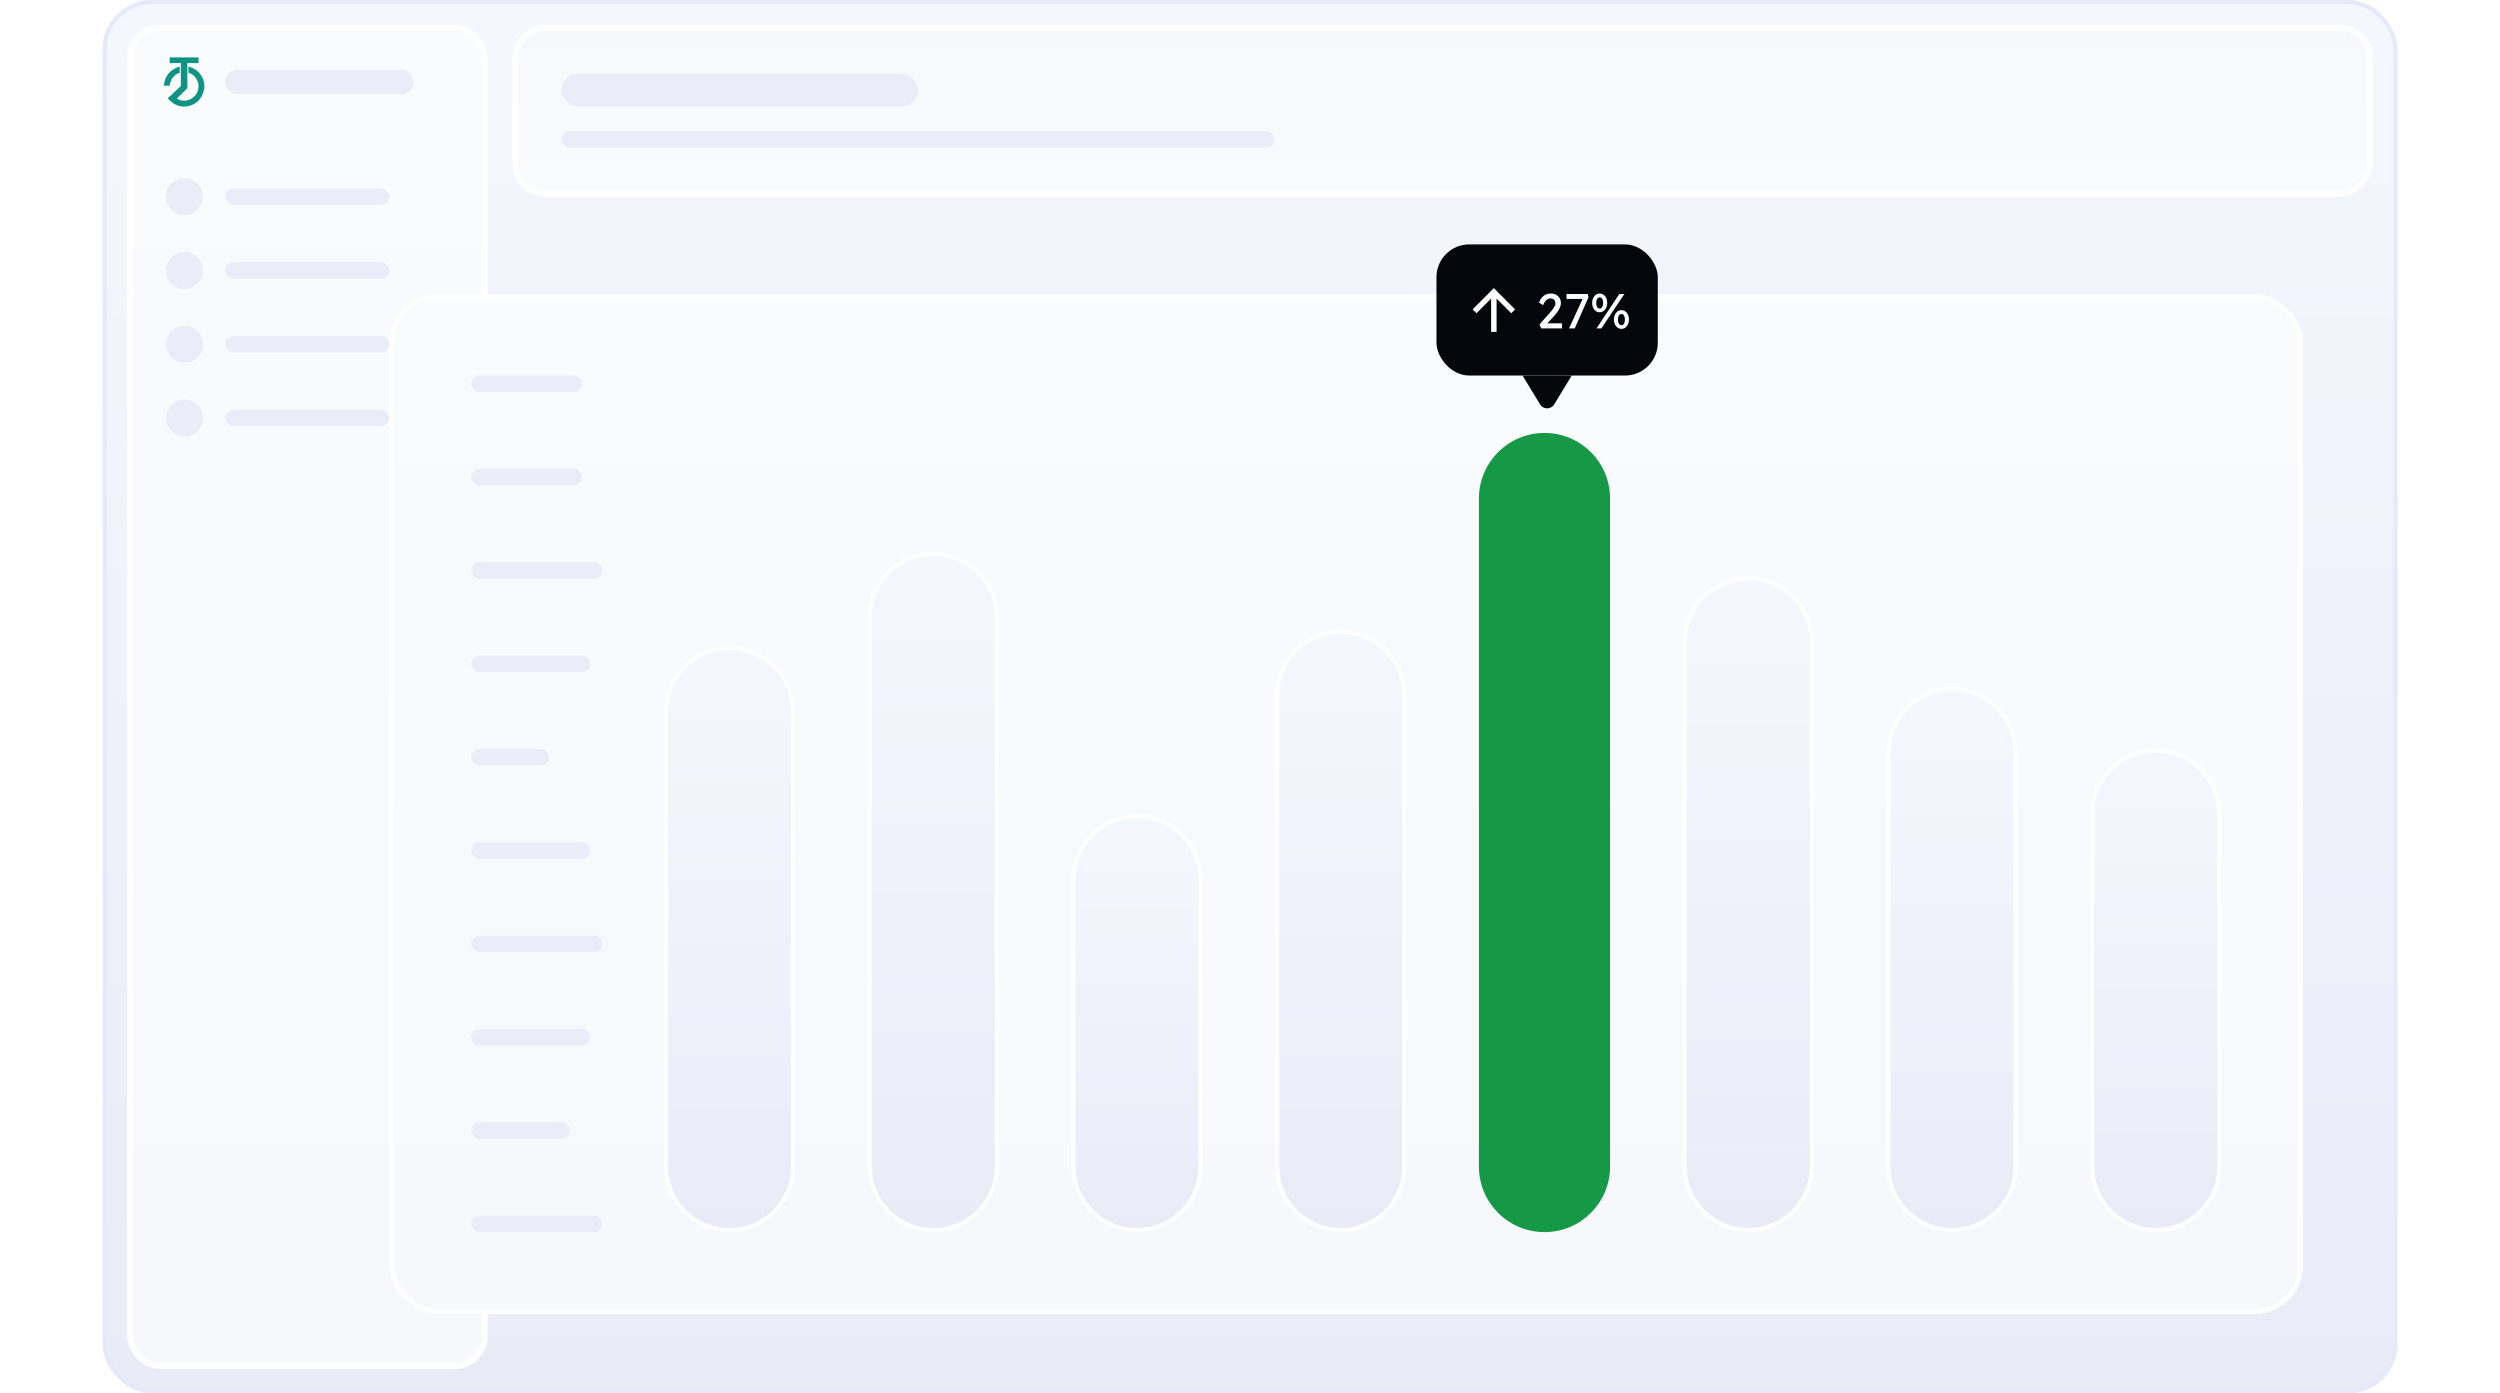 <svg width="610" height="340" viewBox="0 0 610 340" fill="none" xmlns="http://www.w3.org/2000/svg">
  <rect x="25.5" y="0.5" width="559" height="339" rx="11.5" fill="url(#paint0_linear_682_15569)" />
  <rect x="25.5" y="0.5" width="559" height="339" rx="11.5" stroke="#E5E9F9" />
  <rect x="31.75" y="6.75" width="86.5" height="326.5" rx="7.25"
    fill="url(#paint1_linear_682_15569)" />
  <rect x="31.75" y="6.75" width="86.5" height="326.5" rx="7.25" stroke="white" stroke-width="1.5" />
  <path
    d="M41.434 20.921C40.956 20.921 40.478 20.922 40.001 20.922C40.067 18.634 41.702 16.732 43.866 16.253V17.734C42.499 18.172 41.496 19.427 41.434 20.921L41.434 20.921ZM48.433 17.592C48.243 17.401 47.371 16.556 45.974 16.248L45.975 17.725C47.4 18.169 48.438 19.5 48.438 21.068C48.438 22.998 46.866 24.569 44.934 24.569C44.269 24.569 43.647 24.383 43.117 24.059C43.983 23.218 44.849 22.377 45.716 21.536C45.715 19.482 45.714 17.427 45.713 15.373C46.622 15.384 47.531 15.395 48.441 15.405V14H41.407V15.405C42.313 15.395 43.22 15.384 44.126 15.373V20.991C43.418 21.655 42.711 22.319 42.003 22.982C41.652 23.312 41.301 23.641 40.95 23.97C41.328 24.451 42.201 25.412 43.623 25.816C44.197 25.979 44.678 25.999 44.934 26C46.541 26.006 47.735 25.133 47.897 25.011C49.83 23.555 49.871 21.254 49.871 21.068C49.872 19.08 48.655 17.815 48.433 17.592Z"
    fill="#0E9384" />
  <rect x="54.934" y="17" width="46" height="6" rx="3" fill="#EAECF8" />
  <circle cx="45" cy="48" r="4.5" fill="#EAECF8" />
  <rect x="55" y="46" width="40" height="4" rx="2" fill="#EAECF8" />
  <circle cx="45" cy="66" r="4.5" fill="#EAECF8" />
  <rect x="55" y="64" width="40" height="4" rx="2" fill="#EAECF8" />
  <circle cx="45" cy="84" r="4.5" fill="#EAECF8" />
  <rect x="55" y="82" width="40" height="4" rx="2" fill="#EAECF8" />
  <circle cx="45" cy="102" r="4.5" fill="#EAECF8" />
  <rect x="55" y="100" width="40" height="4" rx="2" fill="#EAECF8" />
  <rect x="0.75" y="-0.75" width="452.5" height="40.5" rx="7.25"
    transform="matrix(1 0 0 -1 125 46.5)" fill="url(#paint2_linear_682_15569)" />
  <rect x="0.75" y="-0.75" width="452.5" height="40.5" rx="7.25"
    transform="matrix(1 0 0 -1 125 46.5)" stroke="white" stroke-width="1.5" />
  <rect x="137" y="18" width="87" height="8" rx="4" fill="#EAECF8" />
  <rect x="137" y="32" width="174" height="4" rx="2" fill="#EAECF8" />
  <g filter="url(#filter0_d_682_15569)">
    <rect x="95" y="68" width="467" height="249" rx="12" fill="url(#paint3_linear_682_15569)"
      shape-rendering="crispEdges" />
    <rect x="95.606" y="68.606" width="465.788" height="247.788" rx="11.394" stroke="white"
      stroke-width="1.212" shape-rendering="crispEdges" />
    <rect x="115" y="88" width="27" height="4" rx="2" fill="#EAECF8" />
    <rect x="115" y="110.778" width="27" height="4" rx="2" fill="#EAECF8" />
    <rect x="115" y="133.556" width="32" height="4" rx="2" fill="#EAECF8" />
    <rect x="115" y="156.333" width="29" height="4" rx="2" fill="#EAECF8" />
    <rect x="115" y="179.111" width="19" height="4" rx="2" fill="#EAECF8" />
    <rect x="115" y="201.889" width="29" height="4" rx="2" fill="#EAECF8" />
    <rect x="115" y="224.667" width="32" height="4" rx="2" fill="#EAECF8" />
    <rect x="115" y="247.444" width="29" height="4" rx="2" fill="#EAECF8" />
    <rect x="115" y="270.222" width="24" height="4" rx="2" fill="#EAECF8" />
    <rect x="115" y="293" width="32" height="4" rx="2" fill="#EAECF8" />
    <path
      d="M162.5 170C162.5 161.44 169.44 154.5 178 154.5C186.56 154.5 193.5 161.44 193.5 170V281C193.5 289.56 186.56 296.5 178 296.5C169.44 296.5 162.5 289.56 162.5 281V170Z"
      fill="url(#paint4_linear_682_15569)" stroke="white" />
    <path
      d="M212.214 147C212.214 138.44 219.154 131.5 227.714 131.5C236.275 131.5 243.214 138.44 243.214 147V281C243.214 289.56 236.275 296.5 227.714 296.5C219.154 296.5 212.214 289.56 212.214 281V147Z"
      fill="url(#paint5_linear_682_15569)" stroke="white" />
    <path
      d="M261.928 211C261.928 202.44 268.868 195.5 277.428 195.5C285.989 195.5 292.928 202.44 292.928 211V281C292.928 289.56 285.989 296.5 277.428 296.5C268.868 296.5 261.928 289.56 261.928 281V211Z"
      fill="url(#paint6_linear_682_15569)" stroke="white" />
    <path
      d="M311.643 166C311.643 157.44 318.582 150.5 327.143 150.5C335.703 150.5 342.643 157.44 342.643 166V281C342.643 289.56 335.703 296.5 327.143 296.5C318.582 296.5 311.643 289.56 311.643 281V166Z"
      fill="url(#paint7_linear_682_15569)" stroke="white" />
    <path
      d="M360.857 118C360.857 109.163 368.021 102 376.857 102C385.694 102 392.857 109.163 392.857 118V281C392.857 289.837 385.694 297 376.857 297C368.021 297 360.857 289.837 360.857 281V118Z"
      fill="#159947" />
    <path
      d="M411.072 153C411.072 144.44 418.011 137.5 426.572 137.5C435.132 137.5 442.072 144.44 442.072 153V281C442.072 289.56 435.132 296.5 426.572 296.5C418.011 296.5 411.072 289.56 411.072 281V153Z"
      fill="url(#paint8_linear_682_15569)" stroke="white" />
    <path
      d="M460.786 180C460.786 171.44 467.725 164.5 476.286 164.5C484.846 164.5 491.786 171.44 491.786 180V281C491.786 289.56 484.846 296.5 476.286 296.5C467.725 296.5 460.786 289.56 460.786 281V180Z"
      fill="url(#paint9_linear_682_15569)" stroke="white" />
    <path
      d="M510.5 195C510.5 186.44 517.44 179.5 526 179.5C534.56 179.5 541.5 186.44 541.5 195V281C541.5 289.56 534.56 296.5 526 296.5C517.44 296.5 510.5 289.56 510.5 281V195Z"
      fill="url(#paint10_linear_682_15569)" stroke="white" />
    <rect x="350.5" y="56" width="54" height="32" rx="8" fill="#04060B" />
    <path
      d="M365.167 69.219V77.333H363.833V69.219L360.258 72.795L359.315 71.852L364.5 66.667L369.686 71.852L368.743 72.795L365.167 69.219Z"
      fill="white" />
    <path
      d="M376.044 76.5L375.648 75.516L378.216 72.624C378.352 72.48 378.492 72.316 378.636 72.132C378.788 71.94 378.932 71.744 379.068 71.544C379.204 71.344 379.312 71.148 379.392 70.956C379.48 70.756 379.524 70.568 379.524 70.392C379.524 70.136 379.472 69.92 379.368 69.744C379.272 69.56 379.128 69.42 378.936 69.324C378.752 69.228 378.528 69.18 378.264 69.18C378.032 69.18 377.804 69.248 377.58 69.384C377.356 69.52 377.152 69.712 376.968 69.96C376.784 70.208 376.64 70.496 376.536 70.824L375.54 70.2C375.676 69.736 375.88 69.34 376.152 69.012C376.432 68.676 376.764 68.42 377.148 68.244C377.54 68.068 377.964 67.98 378.42 67.98C378.892 67.98 379.312 68.08 379.68 68.28C380.048 68.472 380.336 68.744 380.544 69.096C380.752 69.44 380.856 69.84 380.856 70.296C380.856 70.48 380.836 70.668 380.796 70.86C380.756 71.052 380.692 71.252 380.604 71.46C380.516 71.66 380.404 71.872 380.268 72.096C380.132 72.312 379.968 72.54 379.776 72.78C379.592 73.02 379.38 73.272 379.14 73.536L377.232 75.612L376.992 75.252H381.12V76.5H376.044ZM382.846 76.5L386.326 68.916L386.47 69.3H382.222V68.1H387.418L387.586 68.928L384.238 76.5H382.846ZM389.554 76.5L395.11 68.1H396.346L390.73 76.5H389.554ZM390.322 72.552C389.962 72.552 389.642 72.456 389.362 72.264C389.09 72.064 388.874 71.796 388.714 71.46C388.562 71.116 388.486 70.724 388.486 70.284C388.486 69.844 388.562 69.452 388.714 69.108C388.874 68.756 389.094 68.484 389.374 68.292C389.654 68.092 389.974 67.992 390.334 67.992C390.694 67.992 391.01 68.092 391.282 68.292C391.562 68.484 391.778 68.756 391.93 69.108C392.09 69.452 392.17 69.844 392.17 70.284C392.17 70.708 392.09 71.092 391.93 71.436C391.77 71.78 391.55 72.052 391.27 72.252C390.99 72.452 390.674 72.552 390.322 72.552ZM390.334 71.652C390.502 71.652 390.646 71.596 390.766 71.484C390.894 71.372 390.99 71.216 391.054 71.016C391.126 70.808 391.162 70.564 391.162 70.284C391.162 70.004 391.126 69.76 391.054 69.552C390.99 69.344 390.894 69.184 390.766 69.072C390.646 68.96 390.498 68.904 390.322 68.904C390.154 68.904 390.006 68.964 389.878 69.084C389.75 69.196 389.65 69.356 389.578 69.564C389.514 69.764 389.482 70.004 389.482 70.284C389.482 70.564 389.514 70.808 389.578 71.016C389.65 71.216 389.75 71.372 389.878 71.484C390.006 71.596 390.158 71.652 390.334 71.652ZM395.638 76.608C395.278 76.608 394.958 76.508 394.678 76.308C394.406 76.108 394.19 75.84 394.03 75.504C393.87 75.16 393.79 74.772 393.79 74.34C393.79 73.9 393.866 73.508 394.018 73.164C394.178 72.812 394.398 72.54 394.678 72.348C394.958 72.148 395.278 72.048 395.638 72.048C395.998 72.048 396.314 72.148 396.586 72.348C396.866 72.54 397.082 72.812 397.234 73.164C397.394 73.508 397.474 73.9 397.474 74.34C397.474 74.764 397.394 75.148 397.234 75.492C397.074 75.836 396.854 76.108 396.574 76.308C396.302 76.508 395.99 76.608 395.638 76.608ZM395.638 75.72C395.806 75.72 395.954 75.664 396.082 75.552C396.21 75.432 396.306 75.272 396.37 75.072C396.442 74.864 396.478 74.62 396.478 74.34C396.478 74.06 396.442 73.82 396.37 73.62C396.306 73.412 396.21 73.252 396.082 73.14C395.954 73.02 395.806 72.96 395.638 72.96C395.462 72.96 395.31 73.016 395.182 73.128C395.054 73.24 394.954 73.4 394.882 73.608C394.818 73.816 394.786 74.06 394.786 74.34C394.786 74.62 394.818 74.864 394.882 75.072C394.954 75.272 395.054 75.432 395.182 75.552C395.31 75.664 395.462 75.72 395.638 75.72Z"
      fill="white" />
    <path
      d="M375.785 95.043C376.562 96.319 378.438 96.319 379.215 95.043L383.5 88H371.5L375.785 95.043Z"
      fill="#04060B" />
  </g>
  <defs>
    <filter id="filter0_d_682_15569" x="88.939" y="53.576" width="479.121" height="273.121"
      filterUnits="userSpaceOnUse" color-interpolation-filters="sRGB">
      <feFlood flood-opacity="0" result="BackgroundImageFix" />
      <feColorMatrix in="SourceAlpha" type="matrix"
        values="0 0 0 0 0 0 0 0 0 0 0 0 0 0 0 0 0 0 127 0" result="hardAlpha" />
      <feOffset dy="3.636" />
      <feGaussianBlur stdDeviation="3.03" />
      <feComposite in2="hardAlpha" operator="out" />
      <feColorMatrix type="matrix"
        values="0 0 0 0 0.85 0 0 0 0 0.873 0 0 0 0 0.958 0 0 0 0.83 0" />
      <feBlend mode="normal" in2="BackgroundImageFix" result="effect1_dropShadow_682_15569" />
      <feBlend mode="normal" in="SourceGraphic" in2="effect1_dropShadow_682_15569" result="shape" />
    </filter>
    <linearGradient id="paint0_linear_682_15569" x1="305" y1="0" x2="305" y2="340"
      gradientUnits="userSpaceOnUse">
      <stop stop-color="#F5F7FE" />
      <stop offset="1" stop-color="#E9ECF7" />
    </linearGradient>
    <linearGradient id="paint1_linear_682_15569" x1="75" y1="6" x2="75" y2="334"
      gradientUnits="userSpaceOnUse">
      <stop stop-color="#FAFBFD" />
      <stop offset="1" stop-color="#F7F8FC" />
    </linearGradient>
    <linearGradient id="paint2_linear_682_15569" x1="227" y1="0" x2="227" y2="42"
      gradientUnits="userSpaceOnUse">
      <stop stop-color="#FAFBFD" />
      <stop offset="1" stop-color="#F7F8FC" />
    </linearGradient>
    <linearGradient id="paint3_linear_682_15569" x1="328.5" y1="68" x2="328.5" y2="317"
      gradientUnits="userSpaceOnUse">
      <stop stop-color="#FAFBFD" />
      <stop offset="1" stop-color="#F7F8FC" />
    </linearGradient>
    <linearGradient id="paint4_linear_682_15569" x1="178" y1="154" x2="178" y2="297"
      gradientUnits="userSpaceOnUse">
      <stop stop-color="#F5F7FE" />
      <stop offset="1" stop-color="#E9ECF7" />
    </linearGradient>
    <linearGradient id="paint5_linear_682_15569" x1="227.714" y1="131" x2="227.714" y2="297"
      gradientUnits="userSpaceOnUse">
      <stop stop-color="#F5F7FE" />
      <stop offset="1" stop-color="#E9ECF7" />
    </linearGradient>
    <linearGradient id="paint6_linear_682_15569" x1="277.428" y1="195" x2="277.428" y2="297"
      gradientUnits="userSpaceOnUse">
      <stop stop-color="#F5F7FE" />
      <stop offset="1" stop-color="#E9ECF7" />
    </linearGradient>
    <linearGradient id="paint7_linear_682_15569" x1="327.143" y1="150" x2="327.143" y2="297"
      gradientUnits="userSpaceOnUse">
      <stop stop-color="#F5F7FE" />
      <stop offset="1" stop-color="#E9ECF7" />
    </linearGradient>
    <linearGradient id="paint8_linear_682_15569" x1="426.572" y1="137" x2="426.572" y2="297"
      gradientUnits="userSpaceOnUse">
      <stop stop-color="#F5F7FE" />
      <stop offset="1" stop-color="#E9ECF7" />
    </linearGradient>
    <linearGradient id="paint9_linear_682_15569" x1="476.286" y1="164" x2="476.286" y2="297"
      gradientUnits="userSpaceOnUse">
      <stop stop-color="#F5F7FE" />
      <stop offset="1" stop-color="#E9ECF7" />
    </linearGradient>
    <linearGradient id="paint10_linear_682_15569" x1="526" y1="179" x2="526" y2="297"
      gradientUnits="userSpaceOnUse">
      <stop stop-color="#F5F7FE" />
      <stop offset="1" stop-color="#E9ECF7" />
    </linearGradient>
  </defs>
</svg>
  